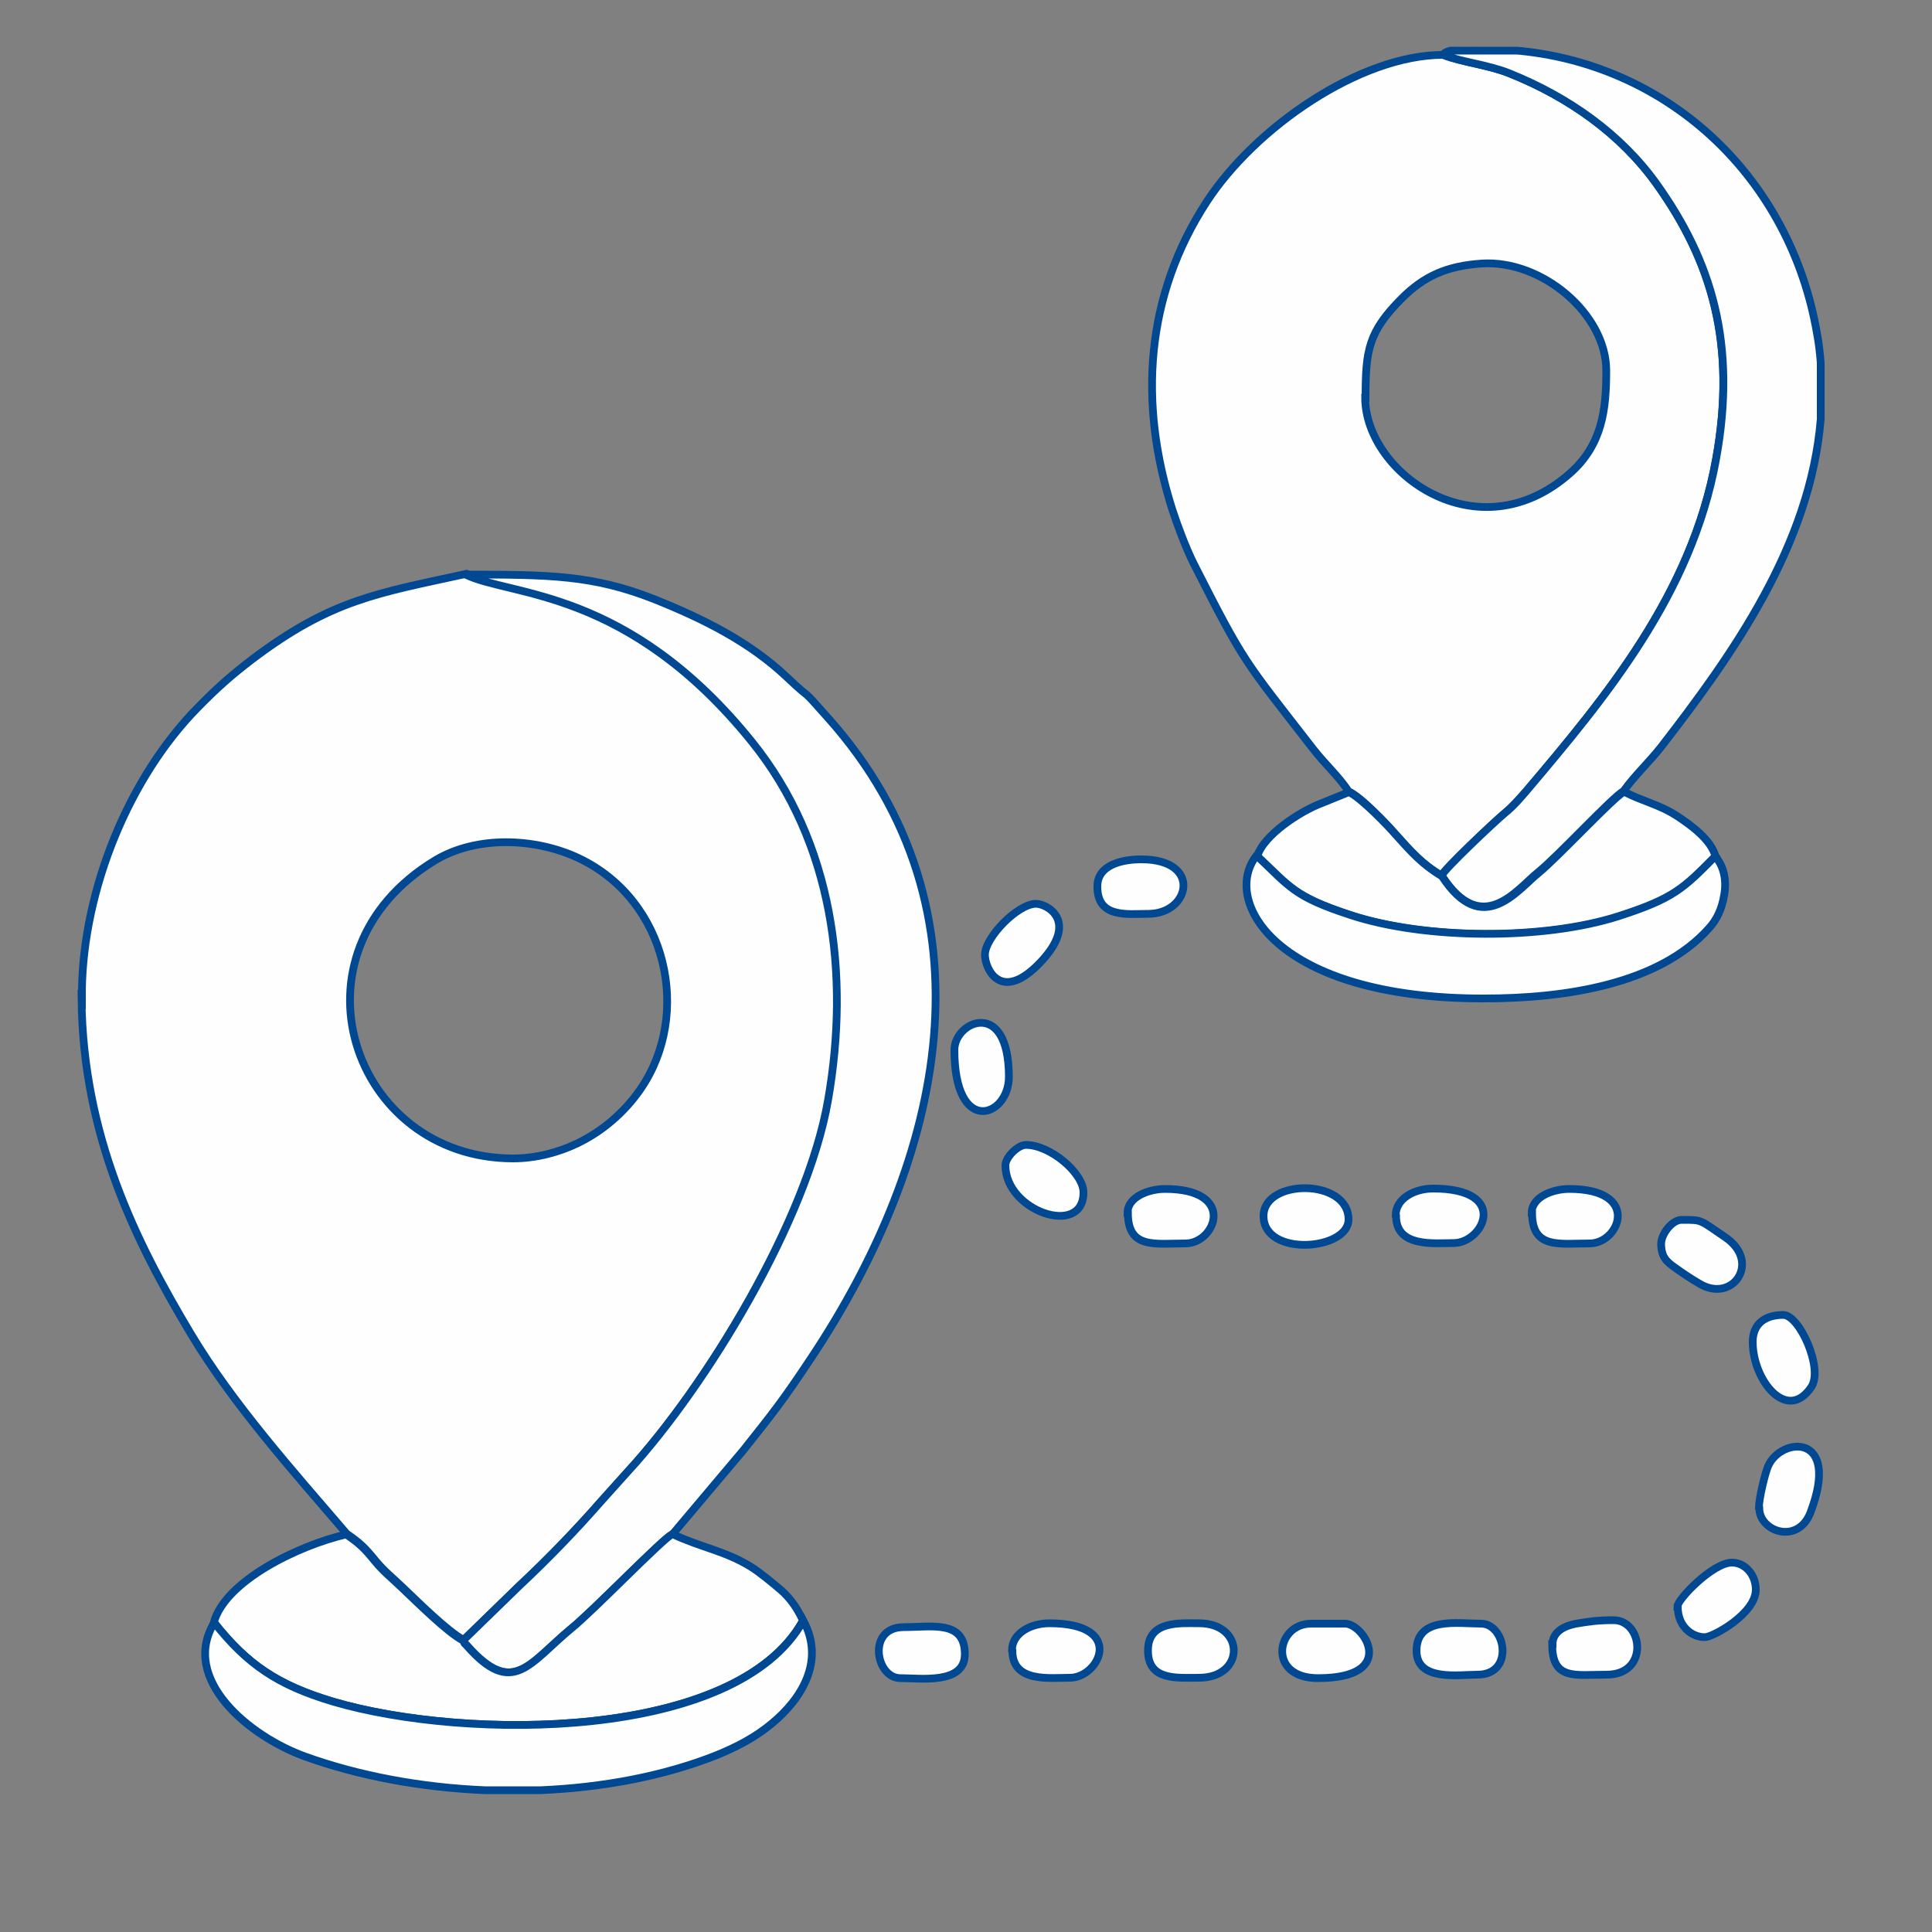 <?xml version="1.0" encoding="UTF-8"?>
<!DOCTYPE svg PUBLIC "-//W3C//DTD SVG 1.1//EN" "http://www.w3.org/Graphics/SVG/1.1/DTD/svg11.dtd">
<!-- Creator: CorelDRAW X5 -->
<svg xmlns="http://www.w3.org/2000/svg" xml:space="preserve" width="50mm" height="50mm" style="shape-rendering:geometricPrecision; text-rendering:geometricPrecision; image-rendering:optimizeQuality; fill-rule:evenodd; clip-rule:evenodd"
viewBox="0 0 5000 5000"
 xmlns:xlink="http://www.w3.org/1999/xlink">
 <rect x="0" y="0" width="5000" height="5000" fill="#808080" stroke="none"/>
 <defs>
  <style type="text/css">
   <![CDATA[
    .str0 {stroke:#004891;stroke-width:20}
    .fil0 {fill:none}
    .fil1 {fill:#FEFEFE}
   ]]>
  </style>
 </defs>
 <g id="Warstwa_x0020_1">
  <rect class="fil0" width="5000" height="5000"/>
  <g id="_410768520">
   <path class="fil1 str0" d="M1328 2998c-416,0 -599,-532 -201,-772 107,-64 259,-58 371,-5 231,110 292,405 160,597 -41,60 -100,111 -166,142 -44,21 -103,38 -164,38zm-1116 -411l0 -25c4,-262 122,-551 301,-732 48,-49 85,-82 140,-124 205,-155 326,-171 554,-221 116,57 420,34 742,434 209,260 253,600 196,926 -54,312 -316,741 -517,960l-71 79c-63,72 -136,148 -212,219l-145 141c-41,-21 -122,-102 -158,-136 -26,-25 -49,-43 -71,-70 -27,-33 -37,-43 -74,-69 -138,-161 -294,-335 -403,-517 -143,-239 -279,-512 -283,-866z"/>
   <path class="fil1 str0" d="M3534 1029c0,-122 7,-170 94,-257 57,-57 116,-84 207,-90 156,-10 322,131 322,277 0,98 -9,191 -94,266 -238,210 -530,-1 -530,-196zm-44 1019c31,13 101,87 120,109 43,48 70,79 121,109 4,-14 137,-140 165,-163 21,-18 38,-38 56,-58 203,-239 426,-507 489,-856 54,-300 -12,-514 -153,-712 -92,-129 -227,-226 -381,-287 -58,-23 -125,-29 -172,-48 -215,0 -486,187 -612,380 -159,244 -177,521 -89,797 13,40 35,99 55,139 133,262 130,249 310,481 33,42 62,66 92,110z"/>
   <path class="fil1 str0" d="M1200 4246c5,10 -1,2 10,14 119,134 161,44 270,-46 58,-48 232,-228 261,-244l183 -217c77,-97 102,-128 175,-238 341,-512 492,-1155 44,-1657 -80,-90 -31,-34 -106,-105 -97,-92 -218,-152 -343,-202 -159,-63 -273,-64 -489,-64 116,57 420,34 742,434 209,260 253,600 196,926 -54,312 -316,741 -517,960l-71 79c-63,72 -136,148 -212,219l-145 141z"/>
   <path class="fil1 str0" d="M3735 142c48,19 115,25 172,48 154,62 289,158 381,287 141,198 208,412 153,712 -63,349 -287,617 -489,856 -18,21 -35,41 -56,58 -28,23 -161,149 -165,163 105,162 195,35 250,-9 52,-42 193,-195 221,-210 26,-37 68,-77 97,-114 185,-239 386,-521 413,-848l0 -146c-2,-26 -5,-52 -10,-78 -69,-399 -378,-689 -765,-729 -4,0 -8,-1 -12,-1l-171 0c-8,2 -15,5 -19,9z"/>
   <path class="fil1 str0" d="M554 4200c85,107 164,161 308,204 343,101 1043,102 1216,-210 -15,-33 -34,-59 -57,-79 -21,-18 -56,-47 -79,-61 -67,-41 -128,-49 -202,-84 -29,16 -203,197 -261,244 -109,90 -152,180 -270,46 -11,-12 -5,-3 -10,-14 -41,-21 -122,-102 -158,-136 -26,-25 -49,-43 -71,-70 -27,-33 -37,-43 -74,-69 -122,28 -314,120 -343,229z"/>
   <path class="fil1 str0" d="M554 4200c-87,145 89,293 236,346 139,50 300,80 464,87l146 0c160,-7 316,-36 453,-90 54,-22 102,-47 145,-83 76,-63 138,-161 81,-266 -173,312 -873,311 -1216,210 -145,-43 -223,-97 -308,-204z"/>
   <path class="fil1 str0" d="M3253 2215c87,82 96,105 243,154 193,63 501,65 694,3 142,-46 168,-72 250,-155 -12,-44 -62,-80 -98,-104 -47,-31 -91,-39 -139,-64 -28,15 -170,168 -221,210 -55,44 -145,170 -250,9 -51,-31 -78,-61 -121,-109 -19,-22 -89,-95 -120,-109l-69 28c-57,21 -153,84 -168,138z"/>
   <path class="fil1 str0" d="M4439 2216c-82,83 -107,109 -250,155 -193,62 -500,61 -694,-3 -147,-48 -156,-72 -243,-154 -92,116 48,371 589,370 211,0 453,-37 582,-182 20,-22 33,-49 39,-85 7,-38 0,-75 -24,-102z"/>
   <path class="fil1 str0" d="M4536 3473c0,99 89,211 152,116 31,-48 -31,-186 -73,-186 -47,0 -79,23 -79,70z"/>
   <path class="fil1 str0" d="M2971 4272c0,78 75,70 132,70 120,0 120,-141 0,-141 -47,0 -132,-8 -132,70z"/>
   <path class="fil1 str0" d="M4017 4255c0,94 58,79 141,79 111,0 94,-141 18,-141 -40,0 -62,3 -97,9 -27,5 -61,19 -61,53z"/>
   <path class="fil1 str0" d="M3411 4343c209,0 120,-141 70,-141l-88 0c-91,0 -114,141 18,141z"/>
   <path class="fil1 str0" d="M3613 3147c0,82 99,70 149,70 77,0 147,-141 -53,-141 -49,0 -97,26 -97,70z"/>
   <path class="fil1 str0" d="M2620 4272c0,83 96,70 149,70 76,0 146,-141 -53,-141 -49,0 -97,26 -97,70z"/>
   <path class="fil1 str0" d="M4299 3218c0,35 14,47 35,62 18,13 43,30 64,42 86,52 161,-56 67,-120 -68,-46 -58,-45 -113,-45 -25,0 -53,37 -53,62z"/>
   <path class="fil1 str0" d="M4553 3903c0,61 101,96 133,10 78,-207 -77,-194 -110,-119 -8,18 -24,85 -24,108z"/>
   <path class="fil1 str0" d="M3965 3139c0,94 70,79 149,79 78,0 134,-141 -53,-141 -43,0 -97,21 -97,62z"/>
   <path class="fil1 str0" d="M2919 3139c0,94 70,79 149,79 78,0 134,-141 -53,-141 -43,0 -97,21 -97,62z"/>
   <path class="fil1 str0" d="M4342 4158c0,52 37,79 70,79 21,0 132,-61 132,-123 0,-38 -27,-70 -62,-70 -49,0 -141,95 -141,114z"/>
   <path class="fil1 str0" d="M2602 3016c0,119 202,187 202,70 0,-50 -86,-123 -149,-123 -21,0 -53,32 -53,53z"/>
   <path class="fil1 str0" d="M2549 2471c0,36 41,127 143,20 102,-107 18,-152 -11,-152 -47,0 -132,87 -132,132z"/>
   <path class="fil1 str0" d="M2330 4343c52,0 167,17 167,-62 0,-89 -85,-70 -158,-70 -96,0 -73,132 -9,132z"/>
   <path class="fil1 str0" d="M2840 2295c0,82 78,70 132,70 108,0 140,-141 -18,-141 -56,0 -114,17 -114,70z"/>
   <path class="fil1 str0" d="M3666 4272c0,80 108,62 158,62 96,0 73,-132 9,-132 -60,0 -167,-19 -167,70z"/>
   <path class="fil1 str0" d="M3270 3147c0,107 220,89 220,9 0,-107 -220,-106 -220,-9z"/>
   <path class="fil1 str0" d="M2470 2717c0,225 141,174 141,70 0,-206 -141,-144 -141,-70z"/>
  </g>
 </g>
</svg>
